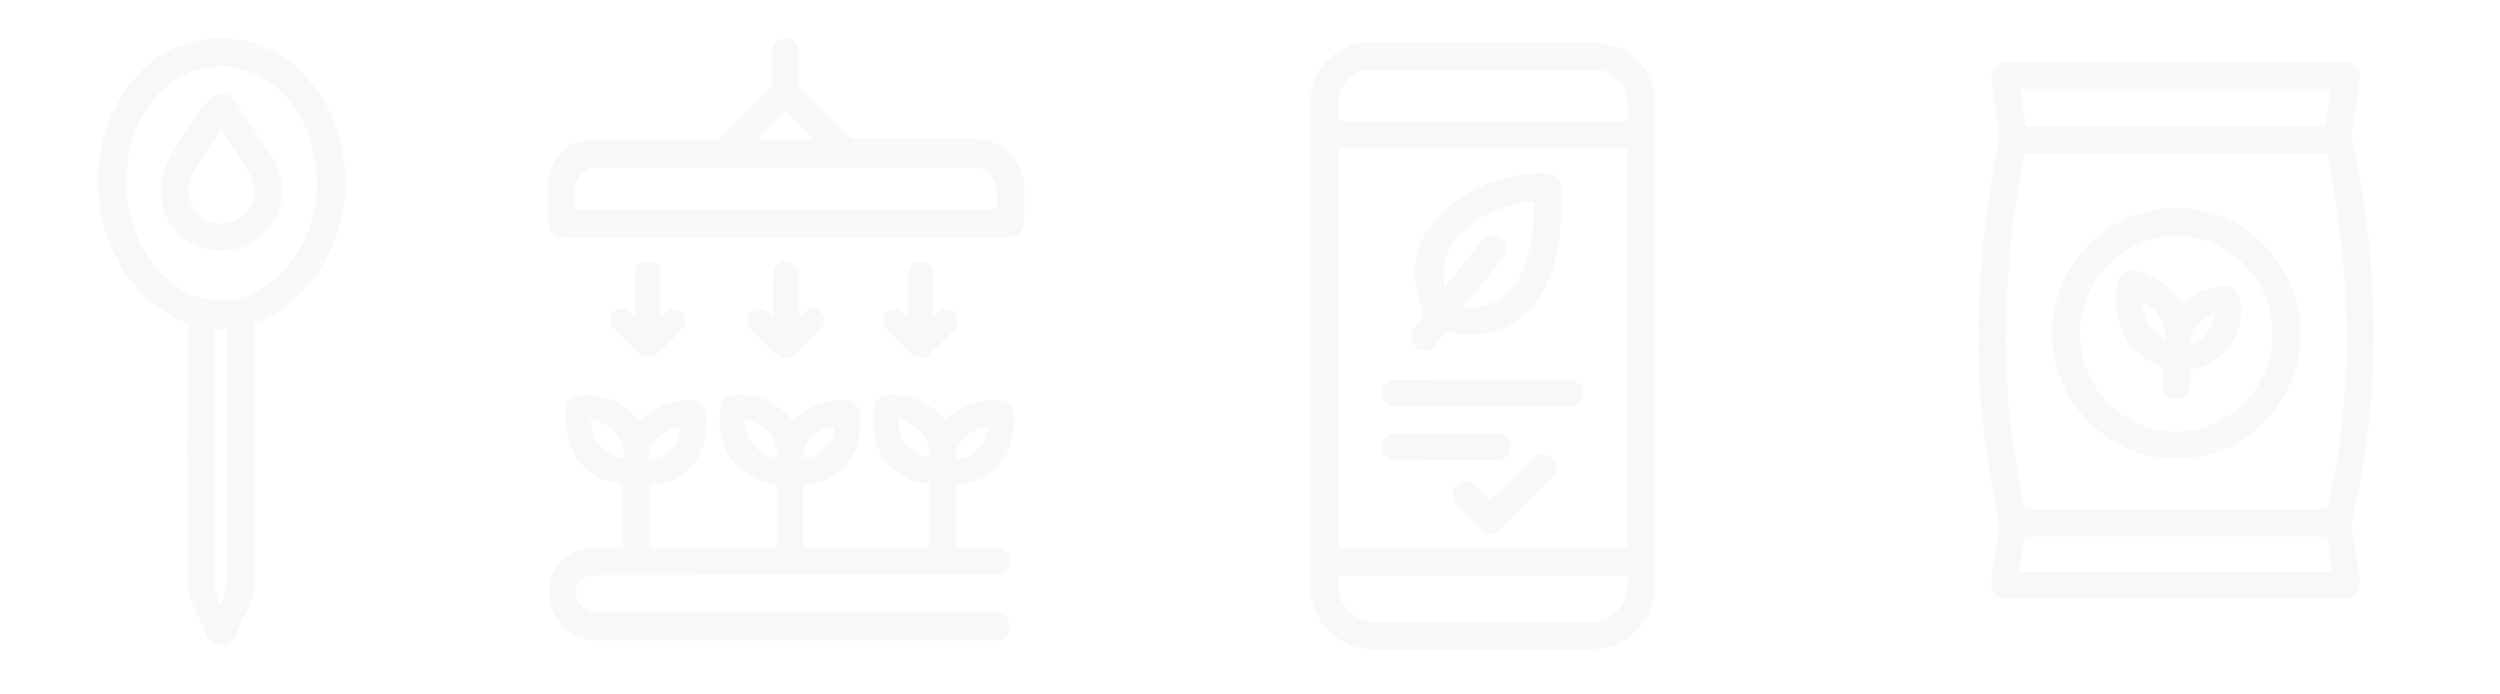 <?xml version="1.0" encoding="utf-8"?>
<!-- Generator: Adobe Illustrator 16.0.0, SVG Export Plug-In . SVG Version: 6.00 Build 0)  -->
<!DOCTYPE svg PUBLIC "-//W3C//DTD SVG 1.1//EN" "http://www.w3.org/Graphics/SVG/1.1/DTD/svg11.dtd">
<svg version="1.1" id="Calque_1" xmlns="http://www.w3.org/2000/svg" xmlns:xlink="http://www.w3.org/1999/xlink" x="0px" y="0px"
	 width="360px" height="100px" viewBox="0 0 360 100" enable-background="new 0 0 360 100" xml:space="preserve">
<g opacity="0.3">
	<path fill="#ECE9E0" d="M27.034,46.783c0.01-0.112-0.055-0.217-0.158-0.259c-6.874-2.735-11.136-9.076-12.442-16.206
		c-0.204-1.103-0.208-2.172-0.341-3.34c-0.045-0.413-0.051-0.857-0.021-1.338c0.083-1.243,0.175-2.213,0.272-2.905
		c0.681-4.816,2.631-8.938,5.85-12.367c2.138-2.278,4.759-3.758,7.861-4.446c3.274-0.725,6.434-0.516,9.481,0.628
		c2.542,0.957,4.787,2.536,6.736,4.739c2.231,2.523,3.8,5.523,4.703,9c0.659,2.533,0.902,5.023,0.727,7.476
		c-0.303,4.249-1.614,8.064-3.931,11.446c-0.407,0.595-1.047,1.381-1.917,2.363c-0.758,0.85-1.489,1.551-2.194,2.106
		c-1.573,1.233-2.99,2.085-4.254,2.557c-0.292,0.109-0.496,0.186-0.611,0.229c-0.077,0.03-0.129,0.104-0.129,0.188
		c0.009,15.408,0.007,28.168-0.004,38.277c0,0.354-0.232,1.107-0.417,1.504c-0.779,1.674-1.463,3.176-2.051,4.508
		c-0.36,0.816-0.693,1.328-0.999,1.529c-0.658,0.439-1.425,0.479-2.299,0.119c-0.887-0.364-1.211-1.162-1.542-1.984
		c-0.812-2.016-1.817-3.691-2.256-5.28c-0.075-0.272-0.111-0.707-0.115-1.302c-0.01-22.392-0.006-34.632,0.009-36.717
		C26.992,47.243,27.007,47.067,27.034,46.783 M37.921,11.313c-2.112-1.229-4.227-1.798-6.342-1.706
		c-1.805,0.077-3.413,0.437-4.826,1.083c-2.721,1.243-4.832,3.316-6.332,6.219c-0.929,1.798-1.567,3.674-1.914,5.62
		c-0.831,4.688-0.135,9.094,2.086,13.22c1.385,2.571,3.407,4.774,5.939,6.189c0.814,0.455,1.701,0.789,2.66,0.998
		c1.178,0.259,2.115,0.381,2.808,0.367c1.903-0.037,3.821-0.63,5.754-1.782c0.358-0.213,0.705-0.445,1.042-0.694
		c2.819-2.081,4.875-5.221,5.912-8.546c0.397-1.271,0.692-2.355,0.819-3.606c0.301-2.98-0.004-5.861-0.916-8.644
		c-1.142-3.474-3.069-6.219-5.982-8.302c-0.197-0.141-0.372-0.249-0.522-0.322C38.019,11.367,37.953,11.331,37.921,11.313
		 M31.784,87.022c0.069,0,0.125-0.064,0.169-0.195c0.22-0.646,0.42-1.322,0.6-2.025c0.096-0.374,0.145-1.073,0.145-2.101
		c-0.007-12.163-0.009-23.899-0.003-35.211c0-0.065-0.054-0.114-0.118-0.11c-0.269,0.018-0.537,0.029-0.802,0.029
		c-0.266,0-0.534-0.01-0.802-0.029c-0.063-0.004-0.116,0.045-0.116,0.11c0.01,11.312,0.017,23.05,0.014,35.211
		c0.003,1.027,0.05,1.727,0.146,2.101c0.181,0.703,0.379,1.379,0.6,2.025C31.662,86.958,31.718,87.022,31.784,87.022L31.784,87.022z
		"/>
	<path fill="#ECE9E0" d="M111.113,12.181l0.035-5.068c0-0.028,0.004-0.054,0.01-0.079c0.324-1.095,1.064-1.593,2.217-1.498
		c1.002,0.085,1.755,0.984,1.662,1.944c0,0.004,0.002,0.156,0.004,0.455c0.004,0.356,0.004,1.757,0,4.199
		c0,0.15,0.061,0.294,0.166,0.403l7.23,7.227c0.14,0.141,0.33,0.219,0.527,0.217c4.814-0.035,10.553-0.045,17.214-0.035
		c1.427,0.002,2.713,0.369,3.86,1.103c2.267,1.446,3.424,3.527,3.474,6.243c0.034,1.767,0.016,3.456-0.055,5.073
		c-0.004,0.051-0.012,0.101-0.028,0.148c-0.369,1.101-1.124,1.652-2.261,1.652c-34.845,0.008-55.945,0.008-63.306,0
		c-0.411,0-1.001,0.016-1.408-0.113c-1.045-0.33-1.565-1.089-1.563-2.278c0.007-1.85,0.015-3.751,0.027-5.701
		c0.002-0.348,0.151-0.964,0.445-1.85c0.654-1.972,2.327-3.415,4.315-3.947c0.426-0.114,1.155-0.17,2.189-0.17
		c6.214,0.004,11.954,0,17.216-0.016c0.168,0,0.328-0.065,0.447-0.184l7.482-7.486C111.078,12.359,111.113,12.27,111.113,12.181
		 M113.118,16.07c-0.026-0.027-0.068-0.027-0.096,0l-3.891,3.891c-0.042,0.042-0.012,0.117,0.051,0.117h7.778
		c0.062,0,0.091-0.075,0.049-0.117L113.118,16.07 M83.03,30.116h60.249c0.148,0,0.267-0.119,0.267-0.267v-2.405
		c0-1.857-1.528-3.361-3.417-3.361H86.181c-1.888,0-3.417,1.504-3.417,3.361v2.405C82.765,29.998,82.883,30.116,83.03,30.116
		L83.03,30.116z"/>
	<path fill="#ECE9E0" d="M189.294,11.535c0.972-2.575,3.175-4.433,5.812-5.213c0.457-0.136,1.065-0.202,1.826-0.198
		c1.492,0.006,12.349,0.006,32.568,0c2.533-0.002,4.691,0.938,6.47,2.82c1.581,1.668,2.37,3.634,2.37,5.895
		c0,45.449,0.002,68.575,0.01,69.382c0.021,3.168-1.225,5.669-3.743,7.509c-0.905,0.66-1.903,1.15-2.998,1.469
		c-0.612,0.18-1.448,0.271-2.508,0.271c-13.412,0.01-23.948,0.01-31.608-0.004c-0.761,0-1.35-0.154-2.014-0.251
		c-0.3-0.043-0.563-0.112-0.791-0.203c-2.518-1.026-4.3-2.728-5.343-5.104c-0.415-0.94-0.621-2.048-0.621-3.322
		c-0.012-44.253-0.016-67.676-0.016-70.267C188.709,13.499,188.904,12.572,189.294,11.535 M192.93,17.423h41.206
		c0.117,0,0.214-0.099,0.214-0.217v-2.399c0-2.638-2.17-4.776-4.846-4.776h-31.942c-2.676,0-4.848,2.138-4.848,4.776v2.399
		C192.714,17.325,192.811,17.423,192.93,17.423 M234.326,21.495c0-0.069-0.055-0.125-0.125-0.125h-41.313
		c-0.069,0-0.125,0.055-0.125,0.125v57.268c0,0.067,0.056,0.124,0.125,0.124h41.313c0.069,0,0.125-0.057,0.125-0.124V21.495
		 M234.154,82.855h-41.26c-0.097,0-0.178,0.081-0.178,0.178v1.334c0,2.848,2.344,5.155,5.235,5.155h31.146
		c2.893,0,5.235-2.308,5.235-5.155v-1.334C234.332,82.937,234.25,82.855,234.154,82.855L234.154,82.855z"/>
	<path fill="#ECE9E0" d="M338.454,8.97c1.33,0.577,1.466,1.701,1.28,3.089c-0.276,2.075-0.637,4.294-1.078,6.655
		c-0.076,0.397-0.08,0.726,0.02,1.142c0.578,2.474,1.01,4.577,1.288,6.304c1.269,7.889,1.994,15.919,1.844,23.938
		c-0.002,0.145-0.052,1.423-0.145,3.84c-0.056,1.464-0.136,2.745-0.237,3.838c-0.402,4.319-0.877,7.987-1.422,11.001
		c-0.127,0.689-0.588,2.929-1.388,6.717c-0.022,0.106-0.024,0.217-0.004,0.326l0.94,5.563c0,0.016,0.004,0.031,0,0.046
		c-0.021,0.265,0.023,0.63,0.141,1.099c0.158,0.636,0.267,2.142-0.195,2.827c-0.41,0.609-1.096,0.913-2.06,0.911
		c-16.462-0.016-32.685-0.016-48.666-0.004c-0.091,0-0.303-0.029-0.635-0.087c-0.067-0.014-0.134-0.035-0.193-0.071
		c-0.512-0.306-0.878-0.693-1.095-1.166c-0.154-0.338-0.182-0.857-0.083-1.555c0.359-2.547,0.724-4.83,1.083-6.846
		c0.059-0.322,0.039-0.755-0.058-1.294c-0.636-3.587-1.216-6.269-1.714-9.855c-0.576-4.177-0.949-8.028-1.113-11.55
		c-0.084-1.789-0.111-4.188-0.09-7.197c0.018-2.261,0.127-4.658,0.328-7.193c0.289-3.658,0.565-6.479,0.828-8.459
		c0.293-2.182,0.731-5.005,1.318-8.472c0.227-1.328,0.623-2.419,0.455-3.739c-0.152-1.192-0.48-3.425-0.98-6.695
		c-0.208-1.354,0.084-2.642,1.479-3.132c0.063-0.021,0.133-0.033,0.202-0.033h49.691C338.284,8.917,338.371,8.934,338.454,8.97
		 M291.703,18.091c0.004,0.056,0.053,0.097,0.108,0.097h42.981c0.057,0,0.104-0.042,0.109-0.097l0.714-5.164
		c0.008-0.067-0.046-0.128-0.114-0.128h-44.396c-0.068,0-0.12,0.062-0.111,0.128L291.703,18.091 M291.6,73.226
		c0.008,0.053,0.056,0.095,0.113,0.095h43.038c0.204,0,0.38-0.139,0.427-0.336c0.902-3.824,1.576-7.601,2.02-11.329
		c0.065-0.567,0.115-1.545,0.201-2.233c0.186-1.44,0.342-3.684,0.471-6.727c0.123-2.918,0.059-6.8-0.189-11.645
		c-0.027-0.553-0.184-1.354-0.178-1.996c0.002-0.362-0.034-0.859-0.109-1.488c-0.274-2.35-0.484-4.166-0.618-5.444
		c-0.006-0.063-0.352-2.366-1.032-6.909c-0.149-0.996-0.342-1.966-0.572-2.911c-0.016-0.056-0.067-0.095-0.127-0.095l-43.336-0.002
		c-0.139,0-0.26,0.099-0.285,0.237c-0.889,4.589-1.533,9.149-1.939,13.685c-0.32,3.561-0.517,6.333-0.588,8.312
		c-0.128,3.579-0.108,7.841,0.195,11.833c0.356,4.678,0.949,9.23,1.779,13.663c0.127,0.676,0.24,1.225,0.344,1.646
		C291.458,72.611,291.59,73.158,291.6,73.226 M335.12,77.385c-0.006-0.055-0.054-0.097-0.108-0.097h-43.27
		c-0.055,0-0.099,0.038-0.11,0.089l-0.915,4.861c-0.012,0.069,0.039,0.133,0.109,0.133h44.852c0.064,0,0.119-0.06,0.108-0.125
		L335.12,77.385L335.12,77.385z"/>
	<path fill="#ECE9E0" d="M34.365,15.285c0.158,0.214,1.656,2.468,4.492,6.765c1.152,1.747,1.94,4.075,1.749,6.229
		c-0.206,2.302-1.226,4.237-3.062,5.804c-2.196,1.871-5.221,2.45-7.925,1.767c-0.692-0.176-1.59-0.577-2.695-1.204
		c-0.543-0.31-1.221-0.862-1.638-1.368c-2.387-2.897-2.677-6.349-1.23-9.774c0.375-0.895,1.066-2.092,2.065-3.59
		c1.451-2.18,2.615-3.855,3.49-5.027c0.11-0.15,0.366-0.425,0.763-0.824c0.047-0.049,0.1-0.089,0.155-0.121
		c1.384-0.81,2.739-0.48,3.546,0.874C34.228,15.074,34.325,15.228,34.365,15.285 M31.917,18.734c-0.047-0.077-0.16-0.077-0.209,0
		c-2.117,3.284-3.185,4.938-3.201,4.964c-0.41,0.625-0.793,1.421-1.056,2.012c-0.351,0.794-0.407,1.711-0.168,2.755
		c0.39,1.701,1.353,2.83,2.883,3.383c0.832,0.298,1.603,0.397,2.311,0.3c1.921-0.265,3.538-1.597,4.048-3.488
		c0.331-1.215,0.131-2.444-0.594-3.689C34.655,22.779,33.172,20.684,31.917,18.734L31.917,18.734z"/>
	<path fill="#ECE9E0" d="M204.949,45.607c0.11-0.156,0.132-0.359,0.055-0.535c-0.569-1.251-0.942-2.542-1.126-3.872
		c-0.215-1.551-0.144-3.122,0.209-4.711c0.375-1.672,1.336-3.259,2.391-4.575c0.194-0.243,0.656-0.715,1.381-1.425
		c0.547-0.536,1.045-0.97,1.492-1.3c3.802-2.816,8.09-4.243,12.868-4.282c1.178-0.008,1.975,0.231,2.466,1.247
		c0.028,0.055,0.043,0.118,0.051,0.182c0.178,2.45,0.113,5.073-0.193,7.867c-0.433,3.945-1.84,8.057-4.64,10.754
		c-1.889,1.818-4.209,2.881-6.962,3.188c-0.54,0.059-1.33,0.01-1.82,0.023c-0.877,0.028-1.7-0.093-2.47-0.359
		c-0.217-0.075-0.457-0.008-0.601,0.17l-1.642,2.033c-0.079,0.095-0.176,0.172-0.287,0.224c-1.247,0.581-2.593,0.027-2.872-1.364
		c-0.108-0.553,0.062-1.116,0.518-1.691C204.02,46.862,204.415,46.336,204.949,45.607 M207.937,41.329
		c0.004,0.079,0.103,0.111,0.15,0.049c0.055-0.071,0.209-0.284,0.458-0.644c0.233-0.33,1.551-1.986,3.957-4.964
		c0.838-1.036,1.448-1.625,1.833-1.767c0.85-0.318,1.634-0.073,2.352,0.731c0.045,0.047,0.079,0.103,0.106,0.162
		c0.206,0.478,0.275,0.846,0.206,1.101c-0.174,0.658-0.615,1.336-1.318,2.034c-0.05,0.047-0.093,0.099-0.133,0.15
		c-0.929,1.228-1.917,2.453-2.96,3.674c-0.101,0.117-0.379,0.468-0.834,1.057c-0.277,0.354-0.604,0.713-0.98,1.077
		c-0.083,0.077-0.034,0.211,0.075,0.223c1.834,0.17,3.455-0.166,4.861-1.01c0.858-0.514,1.591-1.156,2.204-1.923
		c0.619-0.774,1.103-1.625,1.452-2.545c0.597-1.577,1.004-3.199,1.219-4.867c0.192-1.48,0.287-3.017,0.285-4.606
		c0-0.109-0.093-0.196-0.204-0.188c-1.852,0.141-3.602,0.551-5.249,1.235c-3.964,1.64-7.628,4.815-7.521,9.301
		C207.901,39.615,207.913,40.188,207.937,41.329L207.937,41.329z"/>
	<path fill="#ECE9E0" d="M313.029,29.935c3.842-0.077,7.541,1.033,10.568,3.263c3.711,2.725,6.422,6.669,7.34,11.194
		c1.359,6.719-1.178,13.572-6.494,17.807c-1.751,1.394-3.62,2.397-5.601,3.01c-1.585,0.49-3.276,0.753-5.081,0.789
		c-1.8,0.037-3.503-0.156-5.105-0.581c-2.006-0.534-3.911-1.461-5.717-2.782c-5.486-4.014-8.3-10.757-7.213-17.525
		c0.73-4.561,3.282-8.612,6.873-11.487C305.537,31.272,309.188,30.014,313.029,29.935 M313.97,33.974
		c-7.647-0.32-14.107,5.727-14.434,13.509c-0.326,7.782,5.606,14.351,13.252,14.671c7.644,0.318,14.105-5.729,14.434-13.511
		C327.546,40.862,321.613,34.294,313.97,33.974L313.97,33.974z"/>
	<path fill="#ECE9E0" d="M95.285,45.429l0.918-0.708c0.015-0.01,0.03-0.018,0.047-0.023c0.412-0.143,0.734-0.311,1.106-0.224
		c0.848,0.198,1.298,0.757,1.351,1.674c0.027,0.46-0.121,0.862-0.439,1.202c-1.581,1.688-2.821,2.915-3.719,3.685
		c-0.481,0.413-1.037,0.556-1.664,0.425c-0.364-0.074-0.831-0.396-1.402-0.964c-1.604-1.593-2.484-2.472-2.644-2.64
		c-0.639-0.674-1.213-1.338-0.94-2.211c0.281-0.893,1.123-1.393,2.044-1.14c0.386,0.107,0.899,0.573,1.279,0.87
		c0.071,0.057,0.175,0.006,0.175-0.085c0.006-2.32,0-4.097-0.019-5.328c-0.011-0.709,0.059-1.211,0.209-1.508
		c0.237-0.468,0.643-0.751,1.218-0.848c1.15-0.194,2.32,0.425,2.307,1.691c-0.022,2.298-0.021,4.316,0.002,6.051
		C95.119,45.433,95.216,45.48,95.285,45.429L95.285,45.429z"/>
	<path fill="#ECE9E0" d="M115.171,45.459l0.935-0.753c0.014-0.012,0.03-0.024,0.049-0.034c0.945-0.458,1.699-0.261,2.265,0.591
		c0.451,0.682,0.382,1.358-0.209,2.034c-0.863,0.984-2.02,2.146-3.472,3.482c-1.103,1.013-2.186,1.001-3.247-0.036
		c-0.447-0.437-1.532-1.514-3.256-3.237c-0.843-0.842-0.79-2.059,0.196-2.787c0.974-0.715,1.917-0.071,2.653,0.619
		c0.083,0.079,0.22,0.018,0.22-0.097c0.006-3.093,0.008-4.676,0.008-4.749c-0.002-0.938,0.021-1.488,0.07-1.648
		c0.574-1.822,2.905-1.626,3.599,0c0.036,0.085,0.054,0.178,0.054,0.271v6.278C115.036,45.463,115.117,45.502,115.171,45.459
		L115.171,45.459z"/>
	<path fill="#ECE9E0" d="M134.371,45.224c0,0.13,0.162,0.196,0.251,0.097c0.381-0.411,0.84-0.68,1.379-0.806
		c0.357-0.083,0.674-0.053,0.946,0.089c1.016,0.522,1.253,1.579,0.72,2.577c-0.06,0.106-0.415,0.506-1.075,1.197
		c-0.464,0.49-1.399,1.383-2.802,2.682c-0.644,0.599-1.403,0.647-2.274,0.151c-0.061-0.035-0.113-0.076-0.164-0.126
		c-1.889-1.879-3.11-3.13-3.664-3.751c-0.394-0.44-0.555-0.899-0.49-1.377c0.154-1.136,1.115-1.743,2.257-1.464
		c0.043,0.01,0.079,0.027,0.108,0.055l1.026,0.931c0.071,0.065,0.184,0.014,0.184-0.079v-6.308c0-0.113,0.022-0.227,0.065-0.336
		c0.368-0.915,1.063-1.3,2.081-1.154c0.646,0.093,1.121,0.475,1.421,1.15c0.02,0.045,0.032,0.097,0.032,0.15V45.224L134.371,45.224z
		"/>
	<path fill="#ECE9E0" d="M314.531,43.566c1.535-1.502,3.79-2.263,5.922-2.391c1.577-0.097,1.936,1.195,2.143,2.46
		c0.087,0.526,0.121,1,0.101,1.423c-0.166,3.691-1.958,6.247-5.371,7.667c-0.489,0.206-1.172,0.33-1.755,0.5
		c-0.143,0.042-0.236,0.168-0.236,0.314c0.004,1.04,0.1,1.984-0.146,2.666c-0.411,1.139-1.789,1.593-2.84,0.996
		c-1.303-0.735-1.047-2.767-0.757-4.023c0.037-0.158-0.054-0.32-0.208-0.369c-3.076-0.988-5.124-3.034-6.144-6.13
		c-0.626-1.903-0.749-3.865-0.368-5.887c0.1-0.518,0.393-1.01,0.876-1.471c0.05-0.047,0.104-0.085,0.166-0.112
		c0.643-0.294,1.419-0.298,2.33-0.014c2.491,0.781,4.478,2.229,5.962,4.342C314.282,43.645,314.436,43.659,314.531,43.566
		 M309.377,46.593c0.565,0.953,1.338,1.708,2.316,2.259c0.099,0.055,0.217-0.024,0.205-0.137c-0.12-1.174-0.438-2.191-0.948-3.057
		c-0.512-0.862-1.253-1.628-2.229-2.298c-0.09-0.063-0.217,0.004-0.217,0.119C308.52,44.599,308.813,45.639,309.377,46.593
		 M316.357,46.824c-0.604,0.7-0.971,1.696-1.166,2.67c-0.012,0.065,0.051,0.119,0.112,0.095c0.882-0.33,1.82-0.828,2.452-1.557
		c0.629-0.731,0.986-1.733,1.184-2.652c0.014-0.065-0.049-0.119-0.11-0.099C317.895,45.615,316.96,46.127,316.357,46.824
		L316.357,46.824z"/>
	<path fill="#ECE9E0" d="M227.962,56.792c-0.002,0.994-0.808,1.796-1.8,1.794l-25.348-0.043c-0.992-0.002-1.798-0.807-1.794-1.801
		V56.51c0-0.992,0.807-1.795,1.798-1.795l25.35,0.046c0.992,0,1.796,0.806,1.794,1.8V56.792L227.962,56.792z"/>
	<path fill="#ECE9E0" d="M114.182,60.555c0.368-0.334,0.575-0.521,0.625-0.563c1.796-1.47,3.791-2.251,5.979-2.342
		c1.25-0.051,2.317-0.12,2.878,1.133c0.03,0.067,0.051,0.136,0.061,0.205c0.441,2.606,0.045,4.95-1.184,7.033
		c-1.463,2.484-3.975,3.508-6.769,3.73c-0.07,0.007-0.125,0.065-0.125,0.133v8.854c0,0.064,0.052,0.116,0.116,0.116h18.002
		c0.051,0,0.093-0.044,0.093-0.097v-8.919c0-0.122-0.097-0.223-0.219-0.227c-1.008-0.038-1.964-0.263-2.866-0.676
		c-2.763-1.265-4.409-3.442-4.934-6.531c-0.206-1.21-0.2-2.473,0.021-3.788c0.136-0.811,0.542-1.359,1.217-1.65
		c0.071-0.031,0.15-0.054,0.226-0.062c3.166-0.342,5.875,0.623,8.138,2.899c0.186,0.184,0.361,0.498,0.488,0.686
		c0.038,0.058,0.119,0.065,0.164,0.016c0.915-0.958,2.032-1.674,3.354-2.149c1.606-0.579,3.128-0.816,4.563-0.716
		c1.134,0.081,1.778,0.72,1.929,1.911c0.551,4.414-1.731,9.028-6.383,9.947c-0.547,0.105-1.13,0.198-1.755,0.273
		c-0.083,0.01-0.146,0.081-0.146,0.164v8.808c0,0.061,0.047,0.108,0.107,0.108c2.579-0.016,4.565-0.016,5.956,0
		c1.913,0.016,2.371,2.929,0.774,3.765c-0.245,0.13-0.743,0.193-1.486,0.193c-29.363-0.01-48.619-0.002-57.77,0.027
		c-0.328,0.002-0.68,0.117-1.051,0.349c-1.14,0.703-1.517,1.725-1.125,3.064c0.424,1.444,2.076,2.008,3.47,2.006
		c16.32-0.01,35.244-0.018,56.768-0.02c0.65,0,1.182,0.199,1.593,0.599c0.972,0.942,0.581,2.765-0.658,3.282
		c-0.223,0.095-0.642,0.141-1.259,0.141c-18.133,0.01-37.309,0.008-57.533-0.004c-0.582,0-1.357-0.21-2.323-0.623
		c-1.408-0.601-2.476-1.573-3.205-2.917c-0.618-1.136-0.91-2.308-0.878-3.509c0.033-1.295,0.39-2.447,1.071-3.459
		c0.953-1.414,2.822-2.802,4.64-2.854c1.46-0.041,3.085-0.045,4.871-0.016c0.049,0,0.092-0.039,0.092-0.089V69.77
		c0-0.069-0.054-0.125-0.124-0.127c-0.778-0.018-1.632-0.213-2.561-0.583c-3.721-1.478-5.364-4.503-5.619-8.36
		c-0.06-0.925,0.033-1.832,0.28-2.722c0.117-0.421,0.435-0.755,0.955-1c0.057-0.027,0.123-0.045,0.188-0.051
		c2.414-0.243,4.77,0.074,6.785,1.474c0.824,0.573,1.51,1.188,2.052,1.842c0.106,0.131,0.177,0.247,0.216,0.354
		c0.031,0.085,0.142,0.109,0.204,0.042c0.831-0.884,1.824-1.585,2.981-2.11c1.607-0.729,3.284-1.004,5.031-0.82
		c1.453,0.152,1.629,1.765,1.625,3.039c-0.005,1.884-0.335,3.67-1.213,5.18c-1.402,2.411-3.646,3.699-6.732,3.865
		c-0.141,0.006-0.253,0.124-0.253,0.267v8.644c0,0.085,0.07,0.154,0.156,0.154h18.044c0.065,0,0.119-0.052,0.119-0.116v-8.889
		c0-0.121-0.096-0.222-0.215-0.228c-0.461-0.023-0.846-0.075-1.151-0.156c-2.624-0.693-4.895-2.237-6.012-4.732
		c-0.952-2.121-1.14-4.311-0.565-6.565c0.197-0.782,0.727-1.213,1.584-1.292c3.271-0.299,5.996,0.743,8.175,3.122
		c0.053,0.058,0.175,0.235,0.37,0.538C114.063,60.588,114.136,60.596,114.182,60.555 M86.39,64.123
		c0.769,0.886,1.819,1.482,3.149,1.791c0.152,0.035,0.249,0.035,0.289-0.002c0.046-0.038,0.061-0.135,0.046-0.289
		c-0.121-1.359-0.567-2.481-1.336-3.367c-0.769-0.883-1.818-1.48-3.15-1.79c-0.151-0.036-0.247-0.034-0.289,0.002
		c-0.043,0.037-0.058,0.134-0.045,0.29C85.176,62.117,85.621,63.24,86.39,64.123 M108.513,64.119
		c0.762,0.896,1.807,1.504,3.139,1.83c0.151,0.038,0.247,0.038,0.289,0.002c0.045-0.037,0.063-0.134,0.049-0.29
		c-0.107-1.366-0.541-2.494-1.302-3.392c-0.76-0.895-1.807-1.504-3.137-1.83c-0.151-0.037-0.249-0.037-0.291-0.002
		c-0.043,0.038-0.061,0.137-0.047,0.291C107.318,62.094,107.751,63.225,108.513,64.119 M130.581,64.1
		c0.725,0.88,1.735,1.488,3.025,1.826c0.144,0.037,0.239,0.039,0.285,0.002c0.042-0.034,0.057-0.127,0.047-0.278
		c-0.083-1.33-0.49-2.435-1.217-3.316c-0.728-0.881-1.735-1.49-3.025-1.826c-0.146-0.037-0.241-0.039-0.287-0.002
		c-0.04,0.034-0.056,0.127-0.045,0.279C129.447,62.113,129.854,63.219,130.581,64.1 M116.943,62.872
		c-0.752,0.747-1.23,1.731-1.43,2.951c-0.022,0.14-0.016,0.227,0.017,0.263c0.038,0.037,0.126,0.043,0.266,0.021
		c1.222-0.191,2.208-0.658,2.96-1.407c0.755-0.745,1.23-1.727,1.43-2.948c0.022-0.141,0.019-0.228-0.017-0.261
		c-0.037-0.037-0.124-0.046-0.266-0.023C118.684,61.657,117.694,62.128,116.943,62.872 M142.307,61.638
		c0.02-0.146-0.112-0.267-0.259-0.235c-1.034,0.228-1.927,0.616-2.686,1.174c-0.822,0.604-1.18,1.284-1.608,2.122
		c-0.02,0.042-0.036,0.087-0.042,0.135l-0.152,1.097c-0.012,0.093,0.067,0.176,0.162,0.166c1.948-0.189,3.32-1.139,4.118-2.844
		C142.084,62.732,142.24,62.194,142.307,61.638 M97.745,61.472c-0.339,0.104-0.603,0.188-0.795,0.253
		c-1.905,0.626-3.062,1.917-3.471,3.873c-0.032,0.146-0.042,0.261-0.034,0.344c0.019,0.166,0.175,0.282,0.341,0.253
		c2.544-0.446,3.94-1.958,4.183-4.541C97.982,61.53,97.863,61.434,97.745,61.472L97.745,61.472z"/>
	<path fill="#ECE9E0" d="M217.489,64.372c0,1.042-0.846,1.884-1.887,1.882l-14.736-0.026c-1.043-0.002-1.885-0.848-1.881-1.887
		V64.25c0.002-1.042,0.846-1.884,1.887-1.882l14.736,0.026c1.043,0.002,1.885,0.846,1.881,1.887V64.372L217.489,64.372z"/>
	<path fill="#ECE9E0" d="M214.489,71.858c0.053,0.059,0.146,0.063,0.202,0.006c0.02-0.019,0.443-0.411,1.272-1.174
		c0.866-0.799,2.545-2.429,5.035-4.882c0.222-0.219,0.506-0.342,0.858-0.369c1.47-0.122,2.691,1.021,2.241,2.537
		c-0.079,0.277-0.35,0.645-0.806,1.109c-1.642,1.655-4.069,4.055-7.282,7.192c-0.587,0.571-1.318,0.686-2.191,0.34
		c-0.067-0.027-0.13-0.064-0.182-0.114c-1.63-1.465-2.953-2.757-3.964-3.877c-0.625-0.689-0.711-1.666-0.206-2.453
		c0.635-0.999,2.182-1.088,3.053-0.296C213.066,70.38,213.723,71.038,214.489,71.858L214.489,71.858z"/>
</g>
</svg>
